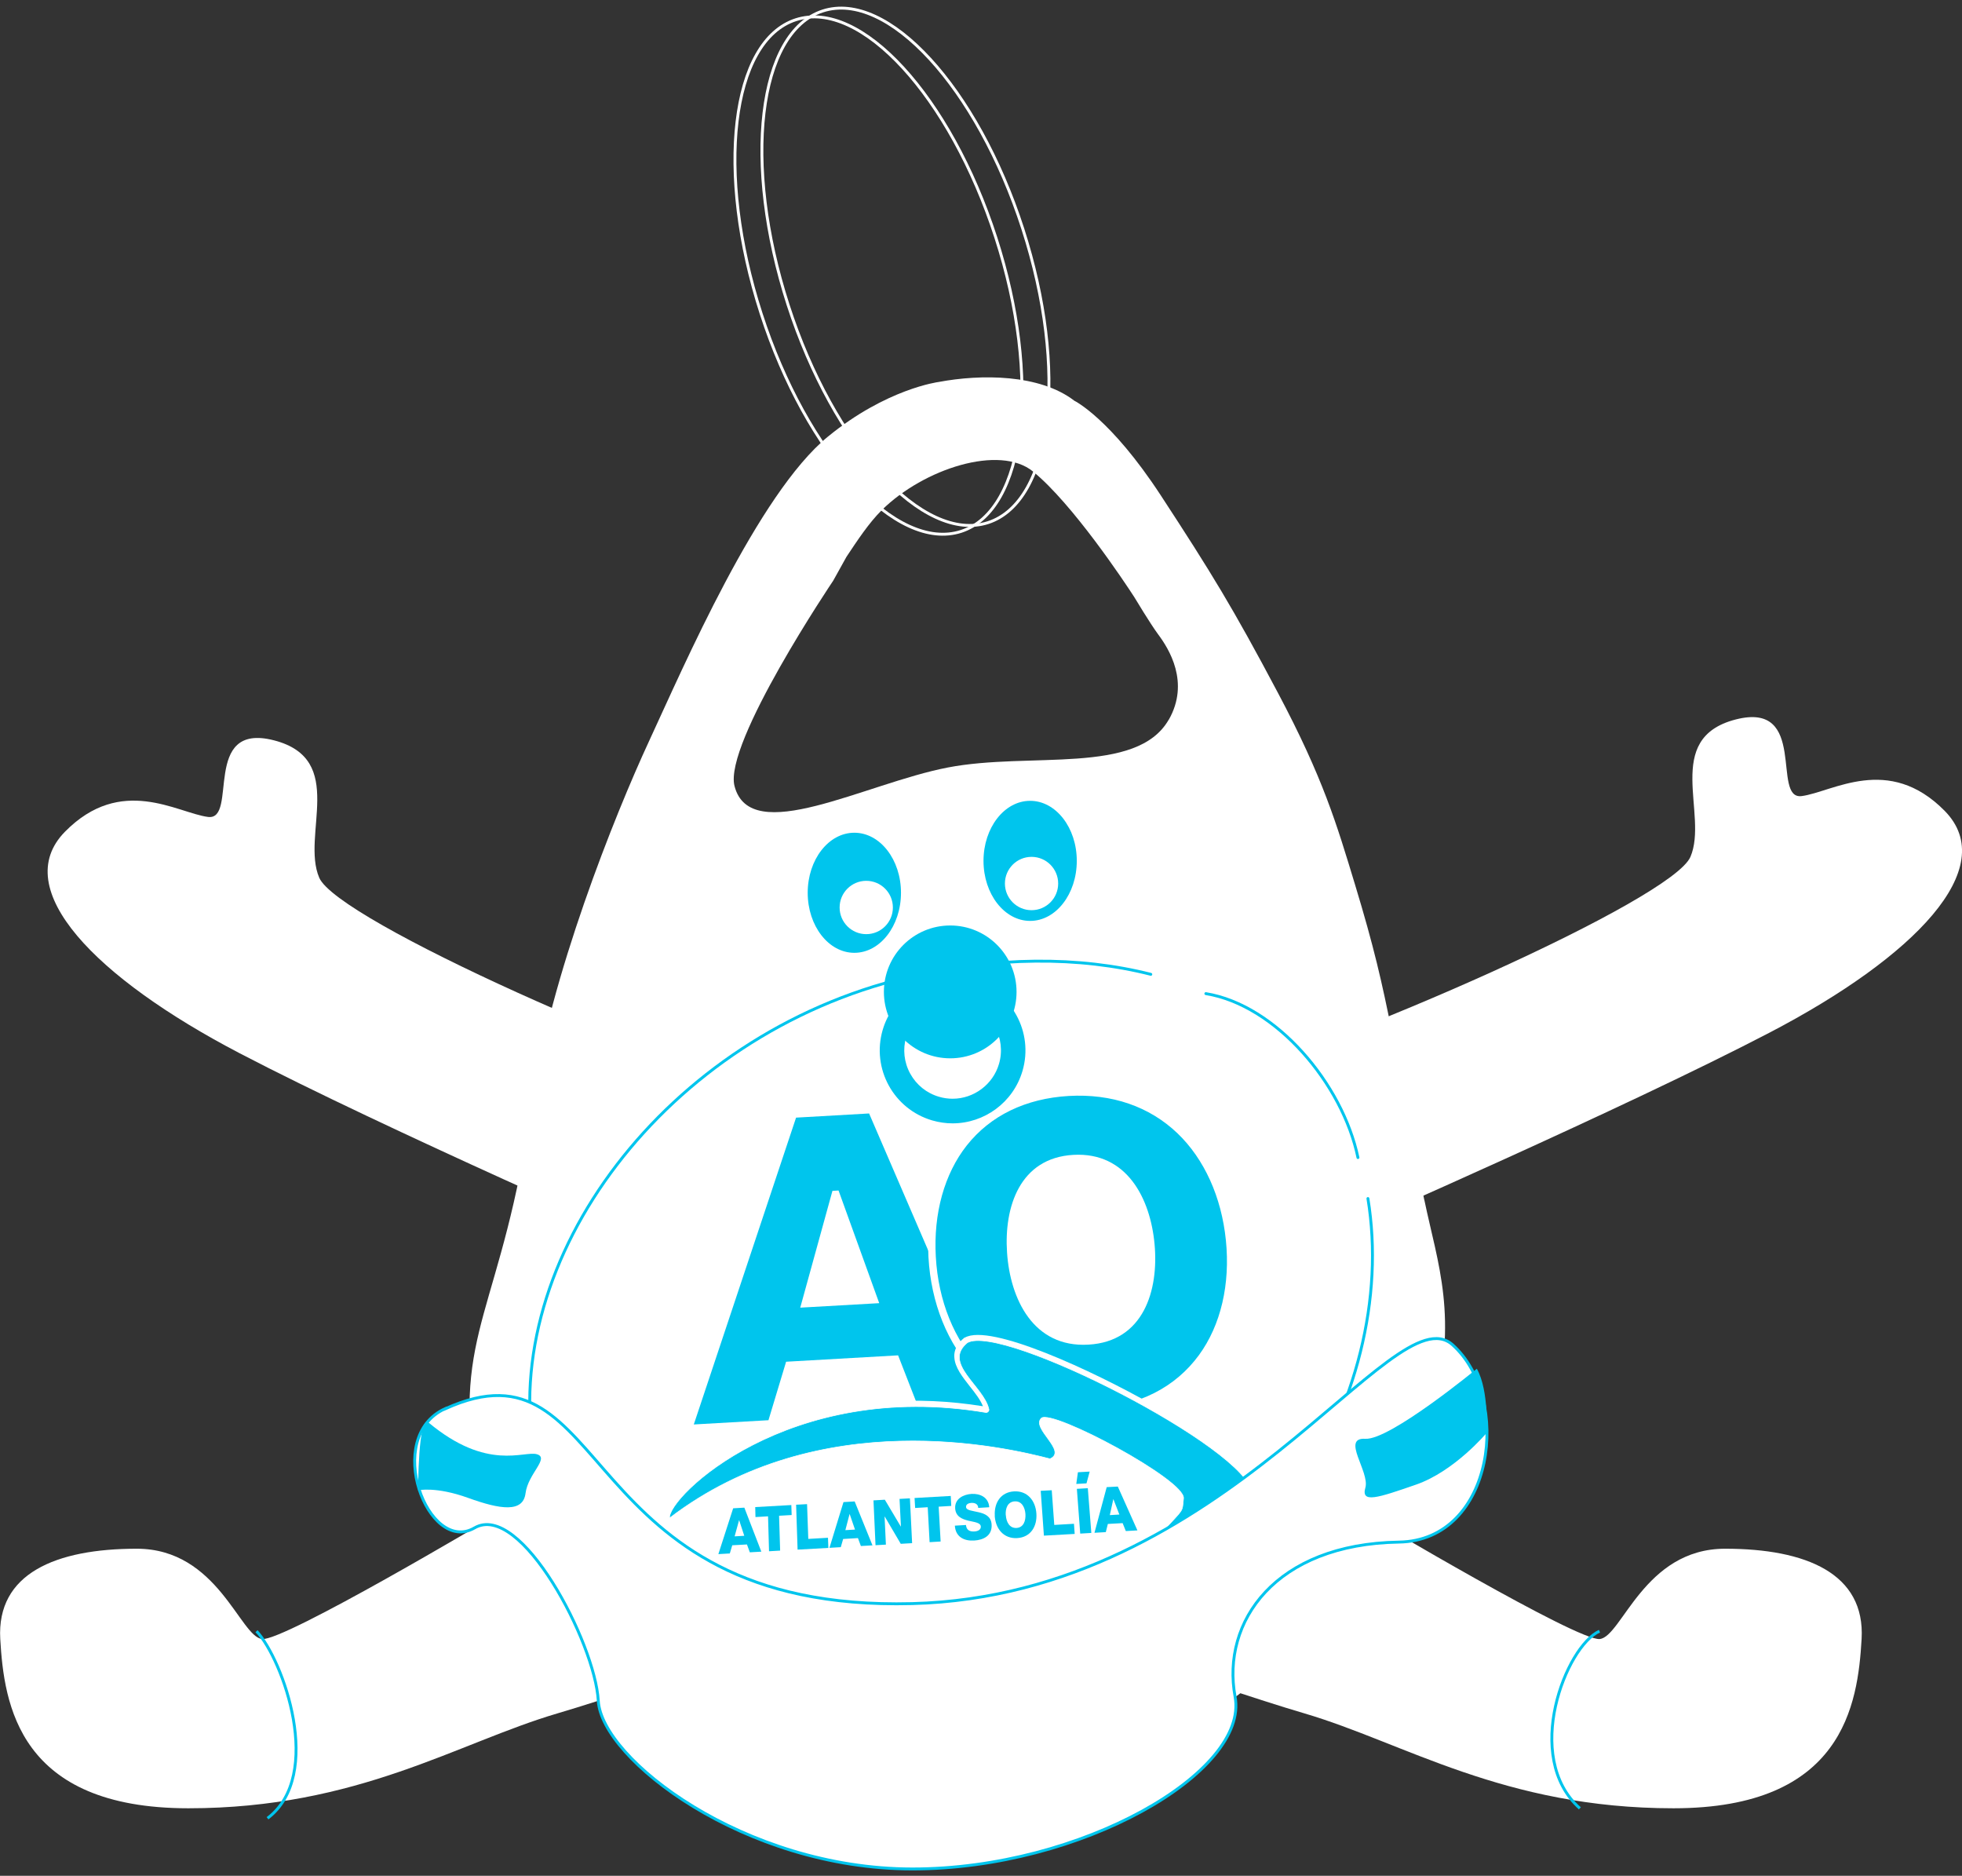 <svg width="340" height="325" viewBox="0 0 340 325" fill="none" xmlns="http://www.w3.org/2000/svg">
<rect x="0" y="0" width="340" height="325" fill="#333333" stroke="none"/>
<g clip-path="url(#clip0_2593_10729)">
<path d="M204.41 189.01C233.981 180.662 289.768 155.846 292.938 148.462C296.109 141.077 288.069 127.953 300.752 124.665C313.436 121.377 306.896 138.626 312.218 137.931C317.541 137.237 327.251 130.59 337.004 140.496C346.757 150.417 331.71 165.838 306.726 178.877C281.741 191.916 233.839 212.835 233.839 212.835L204.41 189.01Z" fill="white"/>
<path d="M143.849 192.624C114.278 184.276 58.492 159.459 55.321 152.075C52.15 144.691 60.19 131.567 47.507 128.279C34.824 124.99 41.364 142.239 36.041 141.544C30.719 140.85 21.008 134.203 11.255 144.11C1.502 154.031 16.549 169.451 41.533 182.49C66.518 195.529 114.42 216.448 114.42 216.448L143.849 192.624Z" fill="white"/>
<path d="M144.487 280.467C132.979 280.467 92.14 266.393 85.402 262.864C85.402 262.864 49.264 284.365 45.427 283.982C41.591 283.599 37.755 268.335 23.699 268.335C9.642 268.335 -0.606 272.644 0.045 283.982C0.696 295.32 3.244 313.306 32.645 313.306C62.046 313.306 79.301 301.967 96.557 296.879C113.812 291.791 144.487 280.453 144.487 280.453V280.467Z" fill="white"/>
<path d="M178.16 280.467C189.669 280.467 230.507 266.393 237.245 262.864C237.245 262.864 273.384 284.365 277.22 283.982C281.056 283.585 284.892 268.335 298.949 268.335C313.005 268.335 323.254 272.644 322.602 283.982C321.951 295.32 319.403 313.306 290.002 313.306C260.602 313.306 243.346 301.967 226.091 296.879C208.835 291.791 178.16 280.453 178.16 280.453V280.467Z" fill="white"/>
<path d="M246.817 207.902C244.51 196.805 243.136 188.485 241.296 179.245C239.456 170.004 238.069 163.995 234.841 153.351C231.614 142.721 229.307 134.855 221.464 120.059C213.622 105.262 209.928 99.253 201.166 85.845C192.403 72.438 186.175 69.433 186.175 69.433C180.173 64.812 170.024 64.798 162.634 66.187C162.634 66.187 153.631 67.335 143.468 75.655C131.337 85.59 118.512 115.396 112.51 128.336C106.508 141.275 95.24 169.437 92.168 191.192C87.073 227.248 78.296 230.48 82.444 255.906C88.092 290.559 116.587 305.383 128.59 310.018C140.594 314.653 167.829 317.898 198.773 303.116C229.717 288.333 243.575 262.454 248.204 245.361C252.833 228.255 249.138 219.014 246.831 207.916L246.817 207.902ZM202.539 124.679C197.004 134.373 178.531 130.221 164.22 132.984C149.909 135.748 130.048 146.831 127.288 136.201C125.363 128.817 144.388 100.613 144.388 100.613L146.695 96.461C148.55 93.683 150.546 90.621 152.825 88.368C160.086 81.211 173.223 76.973 179.012 81.692C185.863 87.277 194.866 100.826 196.551 103.434C196.664 103.618 199.325 108.054 200.698 109.911C202.553 112.391 206.233 118.23 202.539 124.707V124.679Z" fill="white"/>
<path d="M237.051 207.661C242.657 241.931 218.012 284.492 173.663 292.018C131.31 299.204 98.852 286.618 92.637 252.448C86.423 218.291 115.343 179.315 157.144 169.352C172.573 165.681 187.068 165.681 199.426 168.813" stroke="#00C5ED" stroke-width="0.501" stroke-linecap="round" stroke-linejoin="round"/>
<path d="M208.965 172.158C221.124 174.142 232.647 187.763 235.322 200.561" stroke="#00C5ED" stroke-width="0.501" stroke-linecap="round" stroke-linejoin="round"/>
<path fill-rule="evenodd" clip-rule="evenodd" d="M133.624 246.722L136.681 236.589L155.197 235.54L158.99 245.291L173.542 244.469L151.007 192.284L137.502 193.05L119.312 247.544L133.624 246.722Z" fill="#00C5ED"/>
<path fill-rule="evenodd" clip-rule="evenodd" d="M144.253 206.342L138.676 226.567L152.364 225.788L145.315 206.271L144.253 206.328V206.342Z" fill="white"/>
<path fill-rule="evenodd" clip-rule="evenodd" d="M137.062 192.468L118.391 248.28L134.117 247.388C134.117 247.388 136.906 238.048 137.175 237.226C138.01 237.183 153.935 236.276 154.77 236.219C155.096 237.027 158.564 245.999 158.564 245.999L174.531 245.092L151.401 191.646L137.048 192.468H137.062ZM150.608 192.921C150.934 193.672 171.828 242.115 172.578 243.83C171.006 243.915 160.248 244.525 159.427 244.567C159.116 243.759 155.634 234.83 155.634 234.83L136.227 235.936C136.227 235.936 133.424 245.233 133.169 246.069C132.362 246.112 121.816 246.721 120.231 246.806C120.84 245.021 137.699 194.423 137.953 193.644C138.732 193.601 149.844 192.964 150.608 192.921Z" fill="white"/>
<path fill-rule="evenodd" clip-rule="evenodd" d="M128.07 263.416H128.098L128.976 266.094L127.305 266.193L128.07 263.416ZM124.502 269.269L126.47 269.156L126.895 267.738L129.443 267.597L129.938 268.957L131.934 268.844L128.99 261.219L127.05 261.332L124.488 269.269H124.502Z" fill="#00C5ED"/>
<path fill-rule="evenodd" clip-rule="evenodd" d="M137.132 260.767L130.875 261.121L130.917 262.85L133.097 262.722L133.267 268.774L135.192 268.661L135.008 262.623L137.188 262.496L137.132 260.767Z" fill="#00C5ED"/>
<path fill-rule="evenodd" clip-rule="evenodd" d="M138.216 268.491L143.552 268.194L143.482 266.436L140.07 266.635L139.858 260.611L137.961 260.711L138.216 268.491Z" fill="#00C5ED"/>
<path fill-rule="evenodd" clip-rule="evenodd" d="M147.217 262.339H147.245L148.165 265.018L146.495 265.117L147.217 262.354V262.339ZM143.734 268.179L145.702 268.065L146.112 266.648L148.675 266.492L149.184 267.867L151.194 267.753L148.108 260.143L146.169 260.256L143.734 268.193V268.179Z" fill="#00C5ED"/>
<path fill-rule="evenodd" clip-rule="evenodd" d="M151.721 267.726L153.519 267.626L153.292 262.765H153.321L156.095 267.485L158.063 267.371L157.681 259.604L155.883 259.704L156.123 264.466L156.095 264.48L153.335 259.845L151.367 259.959L151.721 267.726Z" fill="#00C5ED"/>
<path fill-rule="evenodd" clip-rule="evenodd" d="M164.759 259.191L158.488 259.546L158.587 261.275L160.767 261.147L161.093 267.199L163.004 267.086L162.664 261.048L164.844 260.921L164.759 259.191Z" fill="#00C5ED"/>
<path fill-rule="evenodd" clip-rule="evenodd" d="M165.469 264.324C165.582 266.323 167.111 267.017 168.809 266.918C170.423 266.819 171.966 266.096 171.839 264.126C171.754 262.723 170.664 262.255 169.588 262.014C168.512 261.745 167.451 261.716 167.408 261.107C167.38 260.611 167.889 260.427 168.286 260.398C168.88 260.356 169.503 260.554 169.517 261.263L171.428 261.149C171.315 259.406 169.814 258.754 168.356 258.839C166.983 258.924 165.426 259.661 165.525 261.348C165.61 262.765 166.729 263.205 167.804 263.474C168.866 263.729 169.928 263.8 169.97 264.494C169.998 265.061 169.432 265.316 168.838 265.345C168.045 265.387 167.479 265.118 167.394 264.225L165.483 264.338L165.469 264.324Z" fill="#00C5ED"/>
<path fill-rule="evenodd" clip-rule="evenodd" d="M172.379 262.638C172.52 264.891 173.936 266.621 176.258 266.493C178.579 266.365 179.754 264.495 179.598 262.227C179.442 259.988 178.027 258.273 175.734 258.4C173.426 258.528 172.252 260.384 172.393 262.624L172.379 262.638ZM174.29 262.525C174.205 261.377 174.601 260.2 175.847 260.129C177.064 260.058 177.616 261.178 177.701 262.326C177.772 263.488 177.376 264.665 176.158 264.736C174.927 264.806 174.375 263.673 174.304 262.525H174.29Z" fill="#00C5ED"/>
<path fill-rule="evenodd" clip-rule="evenodd" d="M180.9 266.069L186.236 265.771L186.109 264.014L182.697 264.212L182.259 258.203L180.348 258.302L180.9 266.069Z" fill="#00C5ED"/>
<path fill-rule="evenodd" clip-rule="evenodd" d="M187.194 265.714L189.119 265.6L188.51 257.848L186.613 257.961L187.194 265.714Z" fill="#00C5ED"/>
<path fill-rule="evenodd" clip-rule="evenodd" d="M192.916 259.748H192.944L193.978 262.413L192.321 262.512L192.93 259.748H192.916ZM189.674 265.573L191.628 265.46L191.982 264.042L194.544 263.901L195.096 265.275L197.106 265.162L193.709 257.565L191.783 257.665L189.66 265.587L189.674 265.573Z" fill="#00C5ED"/>
<path fill-rule="evenodd" clip-rule="evenodd" d="M186.512 257.111L188.281 257.012L188.833 254.971L186.795 255.084L186.512 257.111Z" fill="#00C5ED"/>
<path fill-rule="evenodd" clip-rule="evenodd" d="M161.512 217.768C162.389 233.429 172.638 245.689 189.525 244.725C206.427 243.761 214.651 230.453 213.052 214.834C211.495 199.641 201.204 188.345 185.137 189.266C169.085 190.188 160.662 202.532 161.512 217.768Z" fill="#00C5ED"/>
<path fill-rule="evenodd" clip-rule="evenodd" d="M166.558 197.684C162.495 202.829 160.471 209.958 160.895 217.81C161.334 225.761 164.208 232.918 169.021 237.879C174.23 243.25 181.378 245.886 189.603 245.419C197.841 244.951 204.508 241.535 208.812 235.611C212.789 230.154 214.516 222.742 213.695 214.819C212.888 206.996 209.746 200.165 204.905 195.53C199.766 190.598 192.915 188.245 185.101 188.699C177.287 189.138 170.889 192.242 166.558 197.713V197.684ZM169.927 236.929C165.34 232.195 162.594 225.378 162.169 217.739C161.745 210.213 163.656 203.382 167.534 198.464C171.639 193.276 177.74 190.329 185.2 189.889C192.674 189.464 199.186 191.703 204.069 196.38C208.684 200.816 211.671 207.364 212.435 214.876C213.214 222.487 211.572 229.573 207.778 234.775C203.673 240.387 197.36 243.604 189.504 244.044C181.661 244.497 174.881 242.031 169.941 236.929H169.927Z" fill="white"/>
<path fill-rule="evenodd" clip-rule="evenodd" d="M174.514 217.031C175.052 225.039 179.058 233.528 188.612 232.976C198.182 232.437 200.814 223.579 200.078 215.571C199.356 207.677 195.294 199.57 186.008 200.094C176.722 200.619 173.976 209.123 174.514 217.017V217.031Z" fill="white"/>
<path fill-rule="evenodd" clip-rule="evenodd" d="M167.178 231.741L167.108 231.77L167.079 231.812C166.06 232.62 165.48 233.584 165.381 234.618C165.381 234.817 165.352 235.015 165.381 235.185C165.48 236.943 166.81 238.601 168.084 240.231C168.99 241.365 169.91 242.555 170.335 243.647C158.728 241.79 147.715 242.64 137.494 246.198C126.864 249.911 120.706 255.339 118.54 257.479C117.21 258.826 114.973 261.32 115.129 262.964L115.256 264.396L116.389 263.531C127.402 255.112 140.637 250.69 155.854 250.322C161.658 250.18 170.859 250.591 181.674 253.412L181.943 253.483L182.183 253.383C182.891 253.086 183.33 252.604 183.471 251.994C183.514 251.796 183.528 251.598 183.514 251.385C183.443 250.421 182.735 249.415 182.028 248.451C181.518 247.771 180.881 246.892 180.853 246.424C180.853 246.354 180.853 246.297 180.881 246.254C182.523 246.028 192.092 250.421 199.028 254.999C203.756 258.103 204.167 259.237 204.195 259.35C204.195 259.421 204.167 259.889 204.167 259.889C204.091 260.711 203.511 261.698 202.426 262.851L198.816 266.734L201.548 266.125C202.921 265.813 204.478 265.558 205.979 265.317C211.98 264.325 218.166 263.304 217.699 258.429C217.26 253.993 206.233 247.076 199.764 243.406C189.403 237.51 171.595 229.247 167.207 231.755L167.178 231.741Z" fill="white"/>
<path fill-rule="evenodd" clip-rule="evenodd" d="M201.418 265.43C205.225 261.249 204.843 262.156 205.098 259.605C205.409 256.459 182.463 244.171 180.467 245.702C178.613 247.473 185.068 251.413 181.954 252.76C174.423 250.804 142.078 243.122 116.032 263.021C115.678 259.421 136.571 238.927 170.898 244.738C171.21 244.724 171.465 244.398 171.351 244.114C170.431 240.146 163.283 236.192 167.643 232.634C173.63 229.204 216.224 250.974 216.96 258.656C217.456 263.857 207.986 263.97 201.432 265.444L201.418 265.43Z" fill="#00C5ED" stroke="white" stroke-width="0.104" stroke-miterlimit="10"/>
<path d="M148.052 165.087C152.516 165.087 156.134 160.43 156.134 154.684C156.134 148.939 152.516 144.281 148.052 144.281C143.588 144.281 139.969 148.939 139.969 154.684C139.969 160.43 143.588 165.087 148.052 165.087Z" fill="#00C5ED"/>
<path d="M178.516 159.559C182.98 159.559 186.599 154.901 186.599 149.156C186.599 143.41 182.98 138.753 178.516 138.753C174.052 138.753 170.434 143.41 170.434 149.156C170.434 154.901 174.052 159.559 178.516 159.559Z" fill="#00C5ED"/>
<path d="M150.115 161.854C152.663 161.854 154.729 159.785 154.729 157.234C154.729 154.682 152.663 152.613 150.115 152.613C147.566 152.613 145.5 154.682 145.5 157.234C145.5 159.785 147.566 161.854 150.115 161.854Z" fill="white"/>
<path d="M178.759 157.702C181.308 157.702 183.374 155.633 183.374 153.081C183.374 150.53 181.308 148.461 178.759 148.461C176.211 148.461 174.145 150.53 174.145 153.081C174.145 155.633 176.211 157.702 178.759 157.702Z" fill="white"/>
<path d="M166.549 92.071C177.781 88.434 180.477 65.64 172.57 41.16C164.663 16.679 149.148 -0.219 137.916 3.418C126.684 7.055 123.988 29.849 131.895 54.329C139.801 78.81 155.317 95.707 166.549 92.071Z" stroke="white" stroke-width="0.501" stroke-miterlimit="10"/>
<path d="M171.221 90.55C182.453 86.913 185.149 64.12 177.242 39.639C169.335 15.158 153.82 -1.739 142.588 1.898C131.356 5.534 128.66 28.328 136.566 52.809C144.473 77.29 159.988 94.187 171.221 90.55Z" stroke="white" stroke-width="0.501" stroke-miterlimit="10"/>
<path d="M164.666 183.367C171.014 183.367 176.16 178.215 176.16 171.859C176.16 165.503 171.014 160.351 164.666 160.351C158.318 160.351 153.172 165.503 153.172 171.859C153.172 178.215 158.318 183.367 164.666 183.367Z" fill="#00C5ED"/>
<path d="M165.078 173.588C165.871 173.588 166.664 173.702 167.428 173.928C171.859 175.218 174.421 179.881 173.119 184.331C172.085 187.889 168.773 190.369 165.078 190.369C164.286 190.369 163.493 190.256 162.729 190.029C160.577 189.405 158.808 187.974 157.732 186.018C156.656 184.048 156.415 181.794 157.038 179.64C158.072 176.083 161.384 173.602 165.078 173.602M165.078 169.351C159.614 169.351 154.575 172.936 152.961 178.45C151.008 185.153 154.858 192.169 161.54 194.125C162.715 194.465 163.904 194.635 165.078 194.635C170.543 194.635 175.582 191.049 177.196 185.536C179.149 178.832 175.299 171.817 168.617 169.861C167.442 169.521 166.253 169.351 165.078 169.351Z" fill="#00C5ED"/>
<path d="M77.136 244.099C106.296 230.819 98.978 279.362 158.063 277.845C212.83 276.442 241.425 223.804 251.716 233.002C262.007 242.2 259.048 266.932 242.415 267.187C221.026 267.527 211.613 280.963 214.034 293.988C216.44 307.013 187.365 323.85 158.063 323.822C128.945 323.794 104.244 304.759 103.678 294.683C103.112 284.606 90.244 260.072 82.218 264.735C74.192 269.398 66.336 248.989 77.136 244.071V244.099Z" fill="white" stroke="#00C5ED" stroke-width="0.501" stroke-miterlimit="10"/>
<path d="M255.931 237.142C255.931 237.142 240.869 249.543 236.608 249.288C232.348 249.033 237.401 255.014 236.608 257.763C235.816 260.513 238.746 259.535 245.399 257.225C252.052 254.914 257.601 248.296 257.601 248.296C257.601 248.296 258.082 240.997 255.931 237.156V237.142Z" fill="#00C5ED"/>
<path d="M74.269 246.48C84.461 254.984 90.788 251.313 93.039 251.965C95.29 252.617 91.496 255.338 91.072 258.725C90.647 262.113 86.74 261.56 81.134 259.533C75.529 257.507 72.457 258.215 72.457 258.215C72.457 258.215 72.443 244.964 74.269 246.494V246.48Z" fill="#00C5ED"/>
<path d="M277.179 282.621C271.389 285.229 263.788 304.405 273.781 313.32" stroke="#00C5ED" stroke-width="0.501" stroke-miterlimit="10"/>
<path d="M44.449 282.621C49.078 287.567 56.212 307.565 46.36 315.035" stroke="#00C5ED" stroke-width="0.501" stroke-miterlimit="10"/>
</g>
<defs>
<clipPath id="clip0_2593_10729">
<rect width="340" height="324.545" fill="white"/>
</clipPath>
</defs>
</svg>
